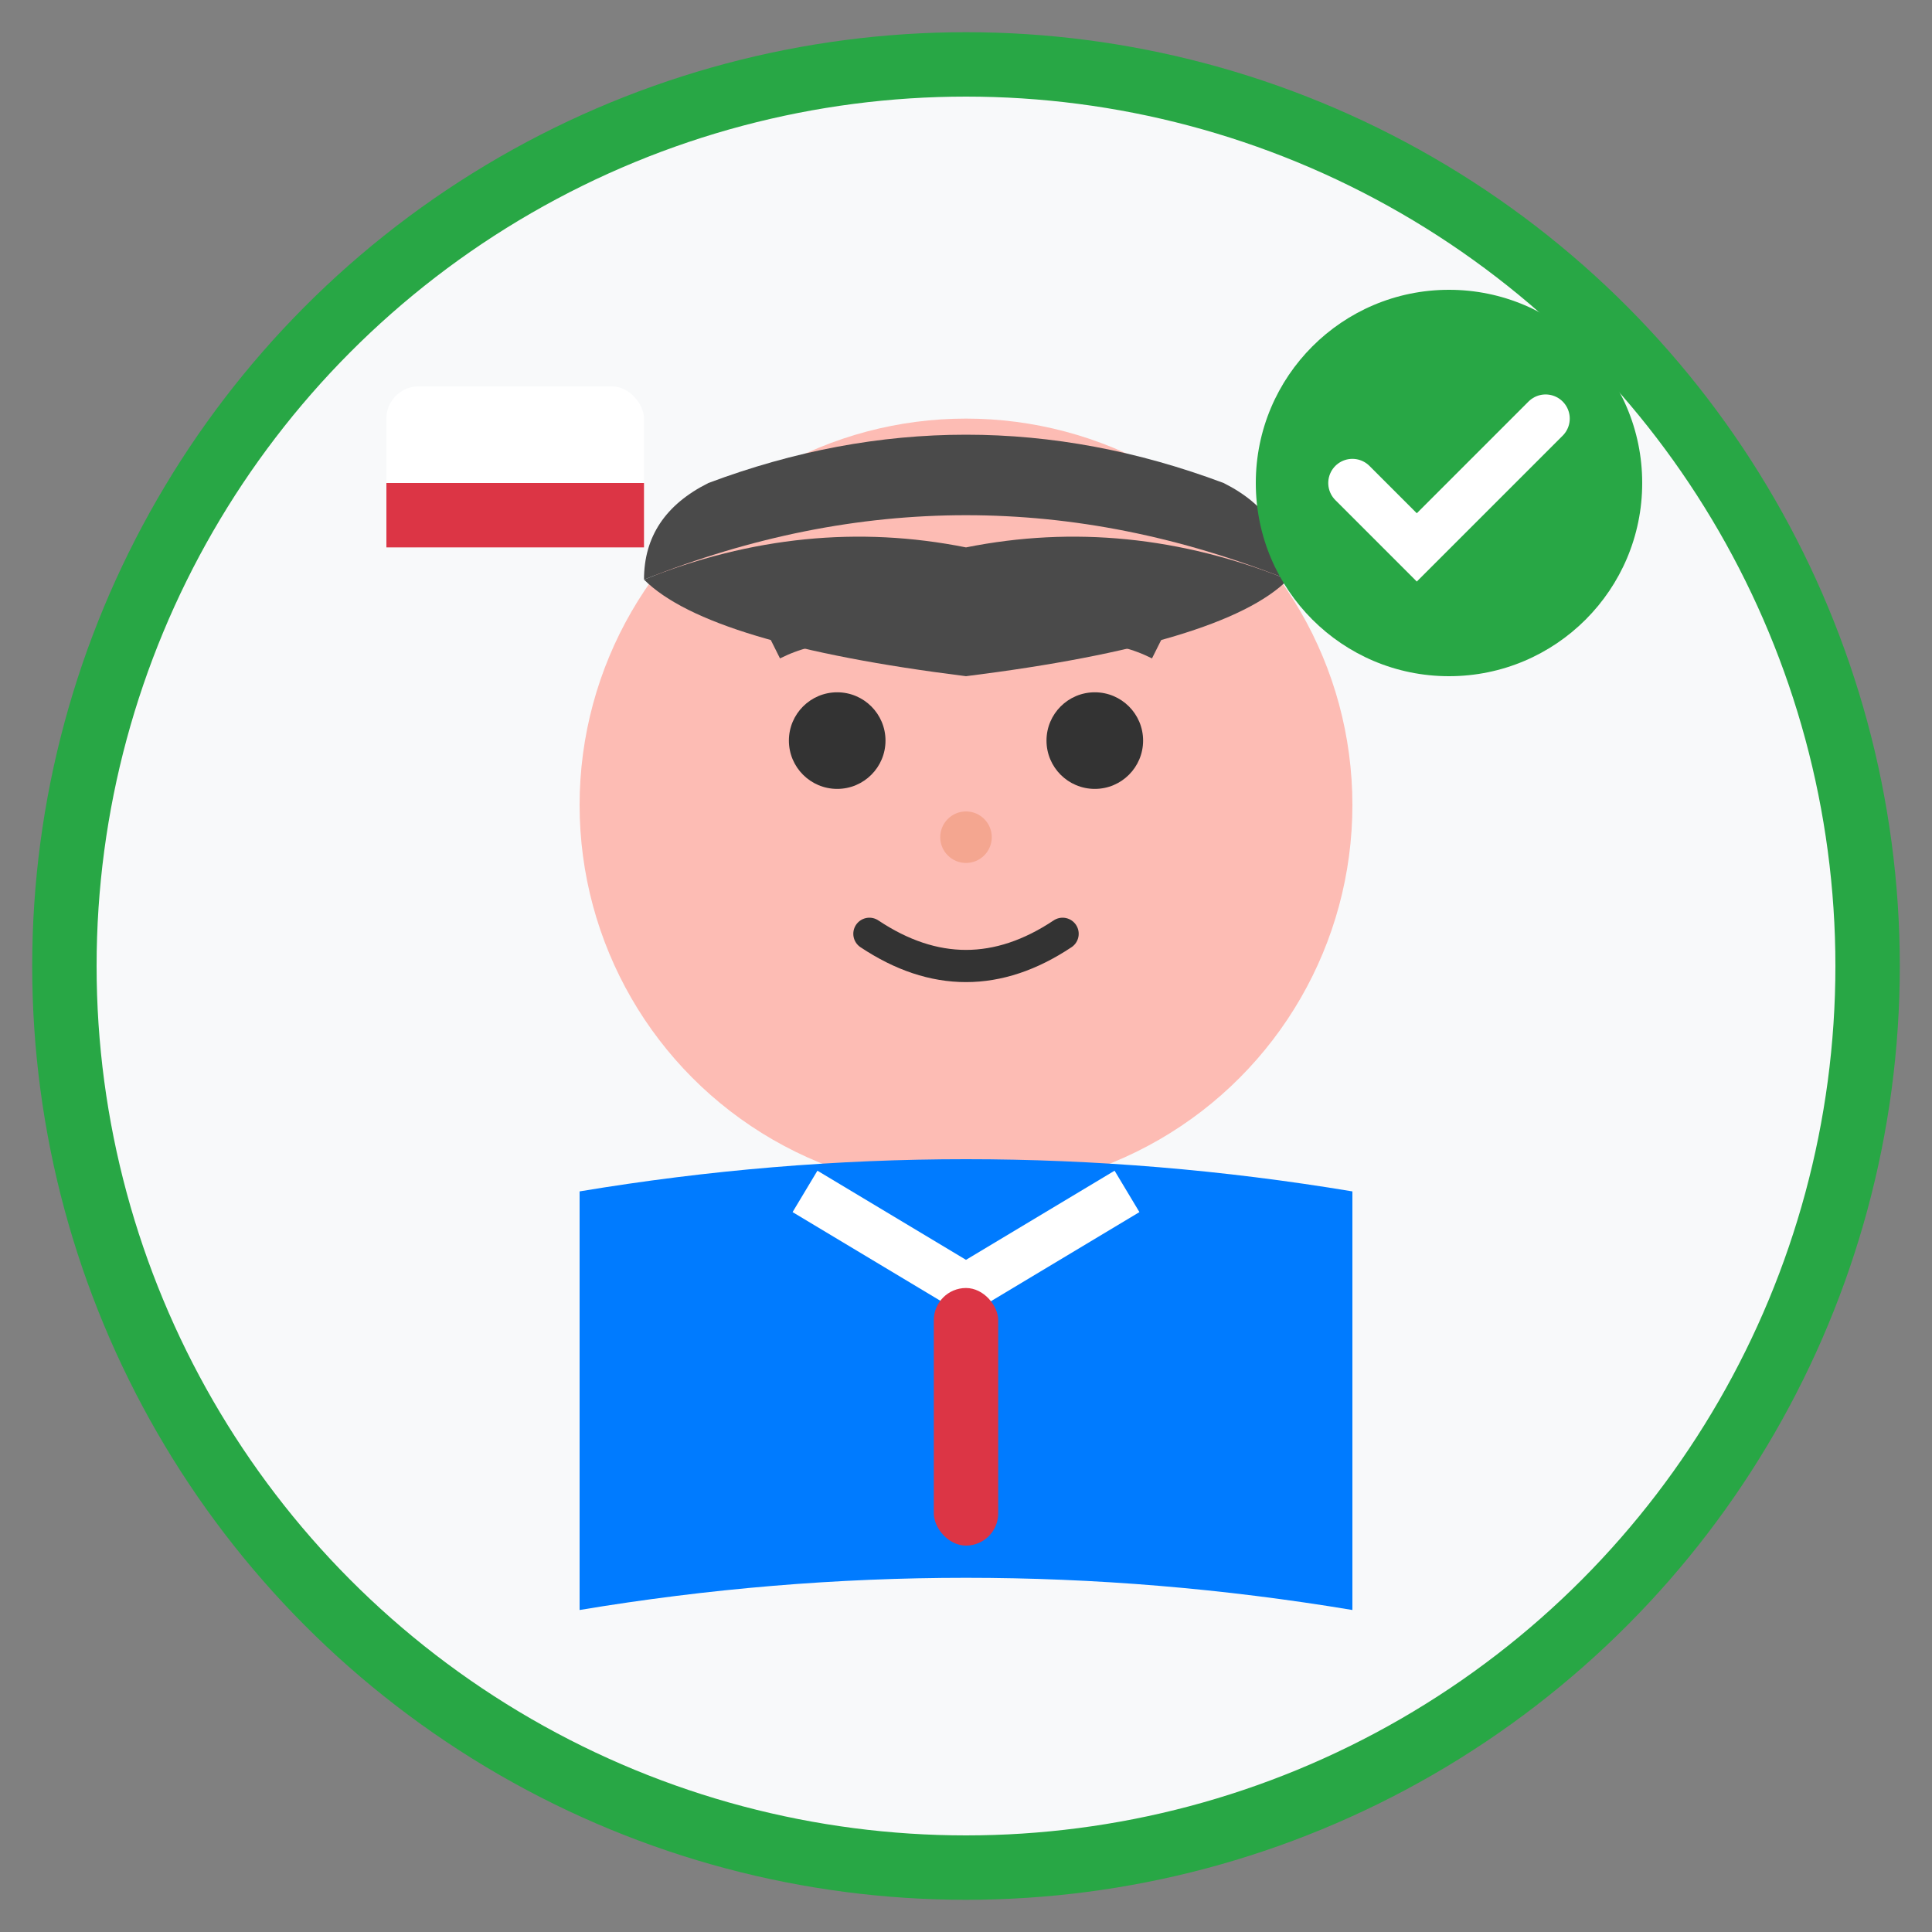 <svg width="60" height="60" viewBox="0 0 60 60" fill="none" xmlns="http://www.w3.org/2000/svg">
    <rect x="0" y="0" width="60" height="60" fill="#808080" stroke="none"/>
    <g id="testimonial1">
        <!-- Background circle -->
        <circle cx="30" cy="30" r="28" fill="#f8f9fa" stroke="#28a745" stroke-width="2"/>
        
        <!-- Face -->
        <circle cx="30" cy="25" r="12" fill="#fdbcb4"/>
        
        <!-- Hair (male, business style) -->
        <path d="M20 18 Q30 14 40 18 Q40 16 38 15 Q30 12 22 15 Q20 16 20 18" fill="#4a4a4a"/>
        <path d="M20 18 Q25 16 30 17 Q35 16 40 18 Q38 20 30 21 Q22 20 20 18" fill="#4a4a4a"/>
        
        <!-- Eyes -->
        <circle cx="26" cy="23" r="1.5" fill="#333"/>
        <circle cx="34" cy="23" r="1.5" fill="#333"/>
        
        <!-- Eyebrows -->
        <path d="M24 20 Q26 19 28 20" stroke="#4a4a4a" stroke-width="1" fill="none"/>
        <path d="M32 20 Q34 19 36 20" stroke="#4a4a4a" stroke-width="1" fill="none"/>
        
        <!-- Nose -->
        <circle cx="30" cy="26" r="0.8" fill="#f4a690"/>
        
        <!-- Mouth (smiling) -->
        <path d="M27 29 Q30 31 33 29" stroke="#333" stroke-width="1" fill="none" stroke-linecap="round"/>
        
        <!-- Body/shirt -->
        <path d="M18 37 Q30 35 42 37 L42 50 Q30 48 18 50 Z" fill="#007bff"/>
        
        <!-- Collar -->
        <path d="M25 37 L30 40 L35 37" stroke="#ffffff" stroke-width="1.5" fill="none"/>
        
        <!-- Tie -->
        <rect x="29" y="40" width="2" height="8" rx="1" fill="#dc3545"/>
        
        <!-- Business success indicator -->
        <circle cx="45" cy="15" r="6" fill="#28a745"/>
        <path d="M42 15 L44 17 L48 13" stroke="white" stroke-width="1.5" stroke-linecap="round"/>
        
        <!-- Polish business element -->
        <rect x="12" y="12" width="8" height="5" rx="1" fill="#ffffff"/>
        <rect x="12" y="15" width="8" height="2" fill="#dc3545"/>
    </g>
</svg>
